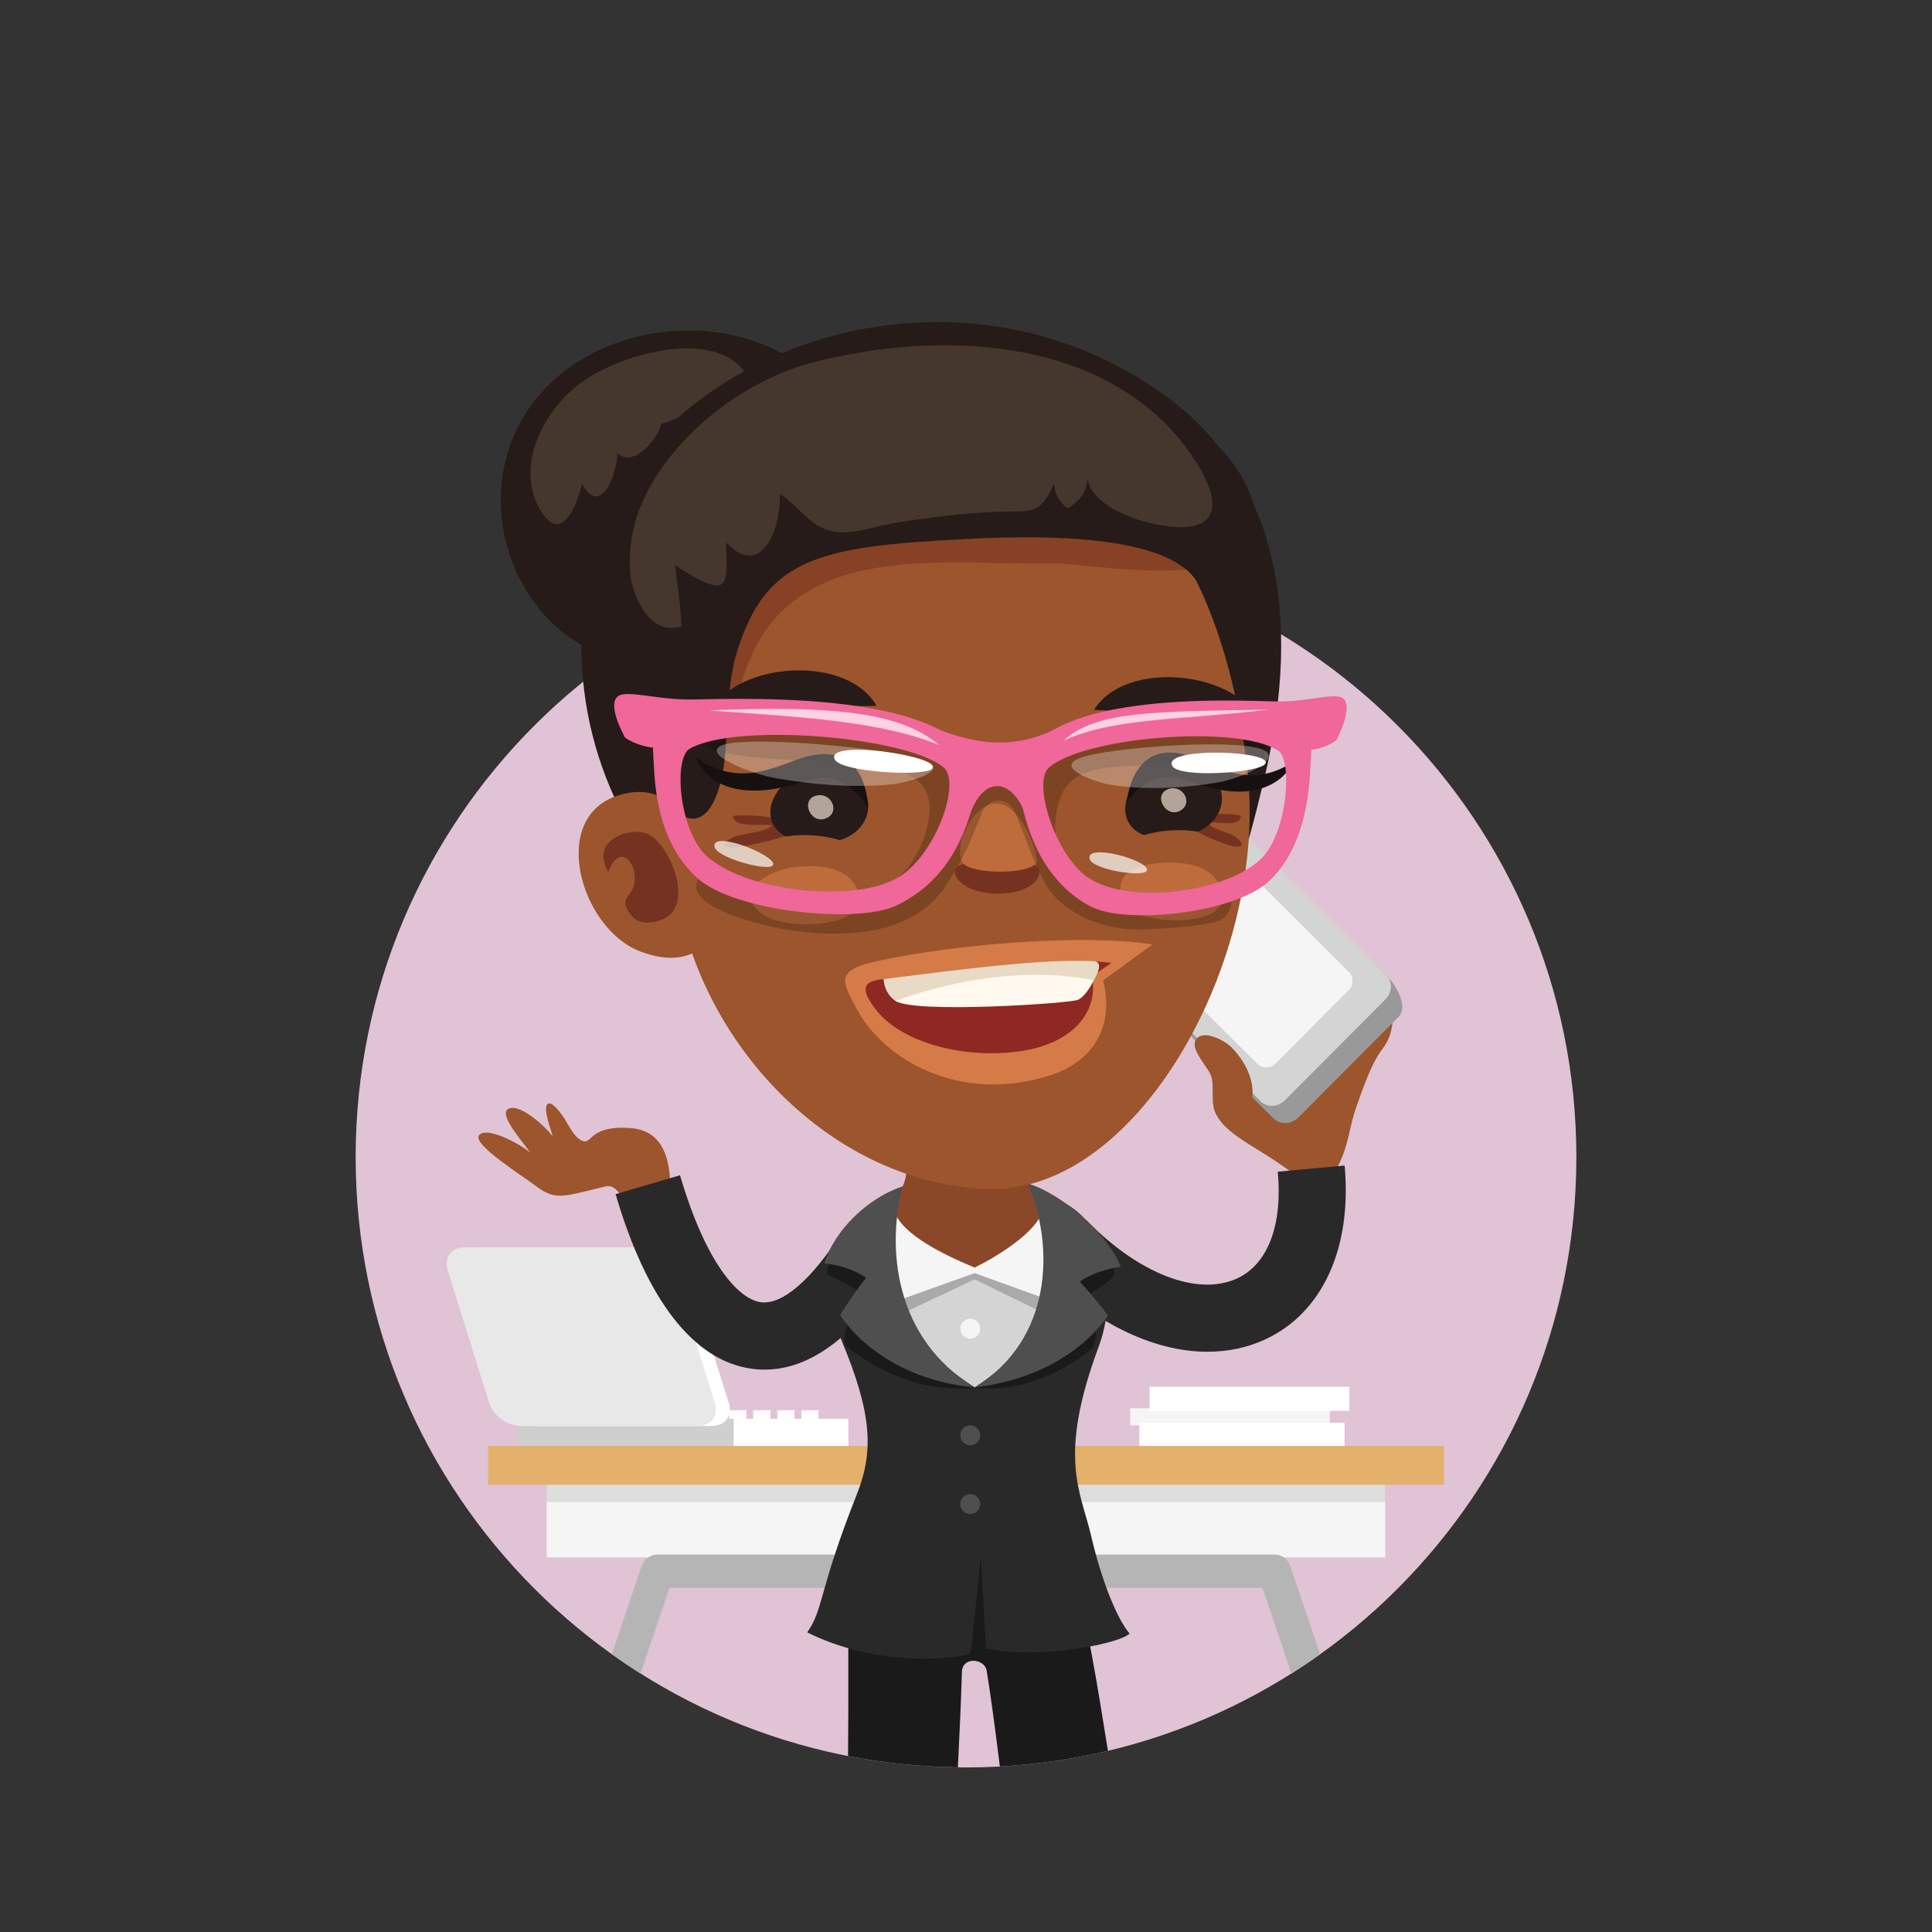 <?xml version="1.0" encoding="iso-8859-1"?>
<!-- Generator: Adobe Illustrator 16.0.0, SVG Export Plug-In . SVG Version: 6.00 Build 0)  -->
<!DOCTYPE svg PUBLIC "-//W3C//DTD SVG 1.1//EN" "http://www.w3.org/Graphics/SVG/1.1/DTD/svg11.dtd">
<svg version="1.1" id="Layer_1" xmlns="http://www.w3.org/2000/svg" xmlns:xlink="http://www.w3.org/1999/xlink" x="0px" y="0px"
	 width="512px" height="512px" viewBox="0 0 512 512" style="enable-background:new 0 0 512 512;" xml:space="preserve">
<rect x="0" y="0" width="512" height="512" fill="#333333" stroke="none"/>
<g id="_x30_47_x5F_businesswoman_x5F_female">
	<g>
		<g>
			<path style="fill:#E0C3D4;" d="M256.001,468.393c-89.333,0-161.748-72.416-161.748-161.752
				c0-89.33,72.415-161.749,161.748-161.749c89.33,0,161.751,72.419,161.751,161.749
				C417.752,395.977,345.331,468.393,256.001,468.393z"/>
		</g>
		<g>
			<g>
				<g>
					<g>
						<rect x="299.506" y="373.205" style="fill:#F5F5F5;" width="52.927" height="4.541"/>
					</g>
				</g>
				<g>
					<g>
						<rect x="301.935" y="377.061" style="fill:#FFFFFF;" width="54.386" height="6.388"/>
					</g>
				</g>
				<g>
					<g>
						<rect x="304.654" y="367.503" style="fill:#FFFFFF;" width="52.928" height="6.384"/>
					</g>
				</g>
			</g>
			<g>
				<g>
					<g>
						<rect x="138.403" y="376.004" style="fill:#FFFFFF;" width="86.419" height="7.184"/>
					</g>
				</g>
				<g>
					<g>
						<path style="fill:#FFFFFF;" d="M216.925,376.458h-4.556v-2.733h4.556V376.458z M210.547,376.458h-4.556v-2.733h4.556V376.458z
							 M204.168,376.458h-4.558v-2.733h4.558V376.458z M197.79,376.458h-4.557v-2.733h4.557V376.458z M191.411,376.458h-4.557
							v-2.733h4.557V376.458z"/>
					</g>
				</g>
				<g>
					<g>
						<rect x="137.348" y="376.004" style="fill:#CFCFCF;" width="57.09" height="7.184"/>
					</g>
				</g>
				<g>
					<g>
						<path style="fill:#FFFFFF;" d="M182.126,336.646c-1.048-3.349-4.774-6.088-8.283-6.088h-47.042
							c-3.508,0-5.521,2.739-4.474,6.088l11,35.16c1.048,3.348,4.773,6.088,8.282,6.088h47.044c3.509,0,5.522-2.74,4.475-6.088
							L182.126,336.646z"/>
					</g>
				</g>
				<g>
					<g>
						<path style="fill:#E8E8E8;" d="M178.444,336.646c-1.047-3.349-4.773-6.088-8.282-6.088h-47.042
							c-3.509,0-5.521,2.739-4.475,6.088l11,35.16c1.048,3.348,4.774,6.088,8.283,6.088h47.041c3.508,0,5.522-2.74,4.474-6.088
							L178.444,336.646z"/>
					</g>
				</g>
			</g>
			<g>
				<g>
					<g>
						<rect x="144.885" y="389.971" style="fill:#F5F5F5;" width="222.229" height="22.762"/>
					</g>
				</g>
				<g style="opacity:0.1;">
					<g>
						<rect x="144.885" y="393.494" width="222.229" height="4.581"/>
					</g>
				</g>
				<g>
					<g>
						<rect x="129.346" y="383.188" style="fill:#E3B16B;" width="253.312" height="10.308"/>
					</g>
				</g>
				<g>
					<path style="fill:#B5B5B5;" d="M341.928,414.975c-0.605-1.795-2.287-3.002-4.181-3.002H174.252
						c-1.895,0-3.576,1.207-4.182,3.002l-7.906,23.431c2.479,1.769,5.013,3.463,7.594,5.094l7.661-22.701h157.16l7.662,22.701
						c2.58-1.629,5.115-3.324,7.595-5.092L341.928,414.975z"/>
				</g>
			</g>
		</g>
		<g>
			<g>
				<path style="fill:#1A1A1A;" d="M285.828,423.611c-1.527-3.92-5.375-12.883-13.143-12.883c-7.769,0-26.855,0-34.181,0
					c-7.324,0-13.485,10.168-13.628,14.963c-0.157,5.339,0.04,21.74-0.133,39.672c9.433,1.848,19.157,2.872,29.101,3.003
					c0.415-8.427,0.832-16.841,1.069-25.243c0.12-4.263,6.037-3.617,6.568-0.362c1.061,6.432,2.282,15.564,3.487,25.381
					c9.806-0.535,19.377-1.947,28.641-4.154C290.727,445.852,287.902,428.936,285.828,423.611z"/>
			</g>
			<g>
				<g>
					<path style="fill:#9C552C;" d="M165.246,317.691c-1.41-1.846-2.533-3.789-4.811-3.26c-11.13,2.598-13.142,3.979-18.67-0.32
						c-2.83-2.199-16.585-10.774-14.84-13.203c1.866-2.605,10.972,2.227,13.517,4.527c-0.854-1.709-8.555-9.943-5.787-11.543
						c3.174-1.828,10.743,5.52,11.813,7.323c-0.181-1.312-2.919-7.793-1.205-8.727c1.205-0.656,3.681,3.002,4.23,3.817
						c1.264,1.887,2.761,5.478,5.115,6.127c2.355,0.621,1.84-4.278,12.454-3.482c7.751,0.566,10.355,6.658,10.555,14.865
						C177.988,330.3,165.263,317.721,165.246,317.691z"/>
				</g>
				<g>
					<path style="fill:#292929;" d="M202.637,362.963c-1.18,0-2.363-0.084-3.55-0.252c-15.278-2.156-27.709-18.148-35.948-46.25
						l17.073-5.006c6.905,23.555,15.562,32.82,21.36,33.64c5.696,0.813,13.512-5.911,21.453-18.423l15.021,9.533
						C226.765,353.98,214.87,362.963,202.637,362.963z"/>
				</g>
			</g>
			<g>
				<g>
					<path style="fill:#9C552C;" d="M366.493,277.789c8.392-10.709-3.206-41.141-40.03,3.662
						c-11.892,14.486,0.06,18.623,11.442,26.15c5.685,3.748,12.414,10.282,17.008,0.739c2.646-5.485,2.646-9.858,4.702-15.481
						C361.325,288.119,363.441,281.688,366.493,277.789z"/>
				</g>
				<g>
					<g>
						<path style="fill:#999999;" d="M322.115,214.574c-1.773-1.767-4.753-1.668-6.638,0.207l-26.45,26.571
							c-1.865,1.888-1.951,4.867-0.183,6.629l48.598,48.38c1.771,1.771,4.752,1.676,6.627-0.207l26.457-26.567
							c3.15-3.146-1.347-9.394-3.123-11.159L322.115,214.574z"/>
					</g>
					<g>
						<path style="fill:#D4D4D4;" d="M321.067,212.278c-1.697-1.685-4.569-1.552-6.409,0.292l-26.645,26.751
							c-1.832,1.835-1.953,4.733-0.254,6.41l46.342,46.144c1.688,1.686,4.579,1.561,6.414-0.284l26.633-26.752
							c1.838-1.848,1.95-4.729,0.256-6.413L321.067,212.278z"/>
					</g>
					<g>
						<path style="fill:#F5F5F5;" d="M321.57,221.843c-1.356-1.354-3.561-1.364-4.883-0.031l-19.424,19.5
							c-1.323,1.333-1.298,3.529,0.053,4.879l35.812,35.665c1.366,1.342,3.555,1.357,4.882,0.024l19.423-19.5
							c1.328-1.336,1.307-3.532-0.051-4.883L321.57,221.843z"/>
					</g>
				</g>
				<g>
					<path style="fill:#9C552C;" d="M326.377,277.578c4.592,4.635,7.016,11.064,4.643,16.154c-1.281,2.776-3.921,5.291-7.188,3.164
						c-4.024-2.604-1.496-8.81-3.035-12.162c-0.963-2.088-4.922-6.361-4.103-8.68C318.003,272.381,324.268,275.438,326.377,277.578z
						"/>
				</g>
				<g>
					<path style="fill:#292929;" d="M320.004,358.227c-14.582,0.002-30.744-7.901-44.964-22.574l12.775-12.383
						c13.813,14.256,29.51,20.359,39.988,15.547c8.179-3.756,12.123-14.073,10.822-28.313l17.717-1.619
						c2,21.877-5.894,39.111-21.115,46.102C330.483,357.164,325.35,358.227,320.004,358.227z"/>
				</g>
			</g>
			<g>
				<g>
					<g>
						<path style="fill:#292929;" d="M289.184,407.104c-2.777-11.978-8.994-20.678,1.973-50.211
							c5.255-14.143,1.281-29.356-10.147-38.25c-15.504-12.078-36.25-8.401-52.069,3.463c-8.418,6.313-13.585,14.639-5.863,33.242
							c7.885,19.027,8.618,29.002,3.999,40.646c-10.225,25.77-8.759,30.399-13.164,36.607c17.994,8.898,36.454,7.227,43.05,5.813
							c0.334-1.57,0.343-1.394,0.597-2.605c12.822,4.777,38.409,0.298,41.802-2.885
							C295.794,428.727,291.742,418.131,289.184,407.104z"/>
					</g>
				</g>
				<g>
					<path style="fill:#D4D4D4;" d="M236.388,316.977c3.779-3.852,31.631-3.516,37.827-0.576
						c11.58,5.494,9.406,45.152-15.906,51.275C231.801,360.12,226.278,327.291,236.388,316.977z"/>
				</g>
				<g>
					<path style="fill:#F5F5F5;" d="M259.766,352.115c0,1.467-1.182,2.648-2.645,2.648c-1.457,0-2.64-1.188-2.64-2.634
						c0-1.463,1.183-2.649,2.64-2.649C258.584,349.48,259.766,350.668,259.766,352.115z"/>
				</g>
				<g style="opacity:0.2;">
					<g>
						<g>
							<defs>
								<path id="SVGID_1_" d="M284.042,333.301c0,0,0.962,5.872-4.106,16.283l-21.646-10.617l-23.682,11.248
									c-5.071-10.412-3.447-15.385-3.447-15.385L284.042,333.301z"/>
							</defs>
							<clipPath id="SVGID_2_">
								<use xlink:href="#SVGID_1_"  style="overflow:visible;"/>
							</clipPath>
							<rect x="229.537" y="333.302" style="clip-path:url(#SVGID_2_);" width="55.469" height="16.913"/>
						</g>
						<g>
							<defs>
								<path id="SVGID_3_" d="M284.042,333.301c0,0,0.962,5.872-4.106,16.283l-21.646-10.617l-23.682,11.248
									c-5.071-10.412-3.447-15.385-3.447-15.385L284.042,333.301z"/>
							</defs>
							<clipPath id="SVGID_4_">
								<use xlink:href="#SVGID_3_"  style="overflow:visible;"/>
							</clipPath>
							<path style="clip-path:url(#SVGID_4_);" d="M239.143,341.756c0,9.504,8.228,17.212,18.371,17.212s18.37-7.708,18.37-17.212
								c0-9.498-8.229-17.206-18.37-17.206C247.37,324.55,239.143,332.258,239.143,341.756z"/>
						</g>
						<g>
							<defs>
								<path id="SVGID_5_" d="M284.042,333.301c0,0,0.962,5.872-4.106,16.283l-21.646-10.617l-23.682,11.248
									c-5.071-10.412-3.447-15.385-3.447-15.385L284.042,333.301z"/>
							</defs>
							<clipPath id="SVGID_6_">
								<use xlink:href="#SVGID_5_"  style="overflow:visible;"/>
							</clipPath>
							<path style="clip-path:url(#SVGID_6_);" d="M248.332,341.756c0,4.752,4.106,8.609,9.182,8.609
								c5.074,0,9.182-3.857,9.182-8.609s-4.106-8.604-9.182-8.604S248.332,337.004,248.332,341.756z"/>
						</g>
					</g>
				</g>
				<g>
					<path style="fill:#F5F5F5;" d="M256.834,312.936c17.753,0,39.208,12.06,23.737,32.506l-22.283-8.057l-24.316,8.688
						C220.818,323.465,234.509,312.936,256.834,312.936z"/>
				</g>
				<g>
					<path style="fill:#4F4F4F;" d="M259.766,380.377c0,1.461-1.182,2.645-2.645,2.645c-1.457,0-2.64-1.187-2.64-2.635
						c0-1.463,1.183-2.65,2.64-2.65C258.584,377.736,259.766,378.924,259.766,380.377z"/>
				</g>
				<g>
					<path style="fill:#4F4F4F;" d="M259.766,398.596c0,1.467-1.182,2.648-2.645,2.648c-1.457,0-2.64-1.186-2.64-2.635
						c0-1.463,1.183-2.65,2.64-2.65C258.584,395.959,259.766,397.146,259.766,398.596z"/>
				</g>
				<g>
					<path style="fill:#1A1A1A;" d="M257.5,435.807c0.057-0.391,2.44-23.305,2.44-23.305l1.386,24.38
						C261.326,436.882,258.854,436.375,257.5,435.807z"/>
				</g>
				<g>
					<path style="fill:#8B4828;" d="M258.291,335.918c11.93-5.91,23.191-15.407,15.9-20.041c-2.904-1.844-5.042-11.643-4.607-19.289
						c1.002-17.342-28.961-17.986-28.926,0.938c0.012,8.393,0.128,15.521-2.125,17.836
						C234.184,319.828,236.784,327.084,258.291,335.918z"/>
				</g>
			</g>
			<g>
				<g>
					<path style="fill:#1A1A1A;" d="M282.099,318.842c0,0,5.847,29.771-23.79,48.834c0,0,14.499,3.098,31.398-10.486
						c1.817-4.066-0.658-14.51-0.658-14.51s6.393-3.541,6.217-5.309C294.689,331.739,288.418,321.973,282.099,318.842z"/>
				</g>
				<g>
					<path style="fill:#4F4F4F;" d="M272.426,313.641c7.046,16.775,6.552,41.344-14.117,54.035
						c25.914-3.054,35.32-19.089,35.32-19.089s-4.474-5.854-7.486-8.929c2.468-1.857,7.154-3.538,10.886-3.912
						C294.002,327.652,282.175,316.686,272.426,313.641z"/>
				</g>
				<g>
					<path style="fill:#1A1A1A;" d="M229.493,320.516c0,0-2.042,27.471,28.815,47.16c0,0-16.344,3.231-34.116-10.947
						c-1.848-4.112,4.265-14.069,4.265-14.069s-7.115-4.229-8.853-4.66C217.787,337.547,222.034,326.26,229.493,320.516z"/>
				</g>
				<g>
					<path style="fill:#4F4F4F;" d="M239.222,314.396c-4.307,16.233-2.245,40.324,19.086,53.278
						c-25.889-2.477-35.673-19.204-35.673-19.204s4.076-6.433,6.879-9.828c-2.549-1.908-7.293-3.545-11.021-3.82
						C221.02,326.057,230.137,317.335,239.222,314.396z"/>
				</g>
			</g>
			<g>
				<g>
					<path style="fill:#261B18;" d="M218.058,102.532c15.051,18.15,10.511,46.136-10.155,62.528
						c-20.649,16.37-49.603,14.938-64.633-3.237c-15.054-18.155-14.814-46.725,5.855-63.117
						C169.79,82.345,203.007,84.369,218.058,102.532z"/>
				</g>
				<g>
					<path style="fill:#45362E;" d="M197.527,98.8c-7.537,3.16-14.026,11.809-22.357,13.499c-0.667,3.934-7.409,11.895-11.547,7.79
						c-0.121,5.735-4.548,17.191-9.352,8.065c-1.551,6.173-5.506,16.168-11.009,7.136c-6.594-10.803-0.146-25.32,9.827-33.221
						C163.333,93.943,189.16,86.601,197.527,98.8z"/>
				</g>
				<g>
					<path style="fill:#261B18;" d="M334.983,206.612c10.424-43.54,3.511-80.824-27.139-102.447
						c-58.87-41.575-139.133-8.546-151.028,43.41c-8.236,35.99,2.958,67.291,23.434,90.332
						c10.261,11.582,17.541,25.346,27.508,36.879c9.627,11.174,21.146-7.569,29.422-12.063c10.983-5.918,24.292-9.032,36.768-7.006
						c11.075,1.766,18.718,13.231,30.002,13.658c14.803,0.537,19.297-23.619,22.875-33.858
						C330.117,226.064,332.657,216.327,334.983,206.612z"/>
				</g>
				<g>
					<path style="fill:#9C552C;" d="M178.766,232.985c5.412,43.673,42.21,81.238,83.648,82.091
						c39.379,0.801,73.703-61.267,68.176-110.695c-6.027-53.715-31.326-98.823-88.313-88.84
						C201.563,122.672,172.106,179.318,178.766,232.985z"/>
				</g>
				<g style="opacity:0.4;">
					<path style="fill:#66241B;" d="M233.887,150.245c-17.639,2.618-32.379,10.446-37.869,32.625
						c-1.693,6.895-5.052,13.588-5.641,20.681c-6.079-10.098-8.74-21.821-10.455-33.291c-1.558-10.479,15.545-53.805,65.408-53.805
						c50.243,0,75.127,14.621,79.475,22.857c9.705,18.37-36.637,9.982-44.649,10.055
						C265.182,149.54,248.537,148.091,233.887,150.245z"/>
				</g>
				<g>
					<path style="fill:#9C552C;" d="M169.828,252.198c5.193,1.903,10.163,2.479,14.926-0.168c0.106-0.164,0.215-0.319,0.328-0.477
						c2.436-3.663-0.576-24.461-1.742-28.395c-2.918-9.883-8.81-15.127-18.404-12.689
						C144.921,215.537,153.639,246.244,169.828,252.198z"/>
				</g>
				<g style="opacity:0.7;">
					<path style="fill:#66241B;" d="M176.514,243.169c7.321-4.384,0.688-19.585-4.751-22.117
						c-4.44-2.098-15.657,1.375-10.545,10.029c2.888-7.901,7.755-2.623,6.921,3.009c-0.571,3.784-4.728,3.767-0.67,8.697
						C169.673,245.439,174.205,244.528,176.514,243.169z"/>
				</g>
				<g>
					<path style="fill:#261B18;" d="M317.646,154.918c3,5.712,28.604-10.541,6.113-35.75c-9.813-10.983-34.104-16.443-48.156-19.345
						c-13.499-2.738-28.044-3.224-41.729-1.84c-23.021,2.326-50.919,12.566-58.546,36.287c-4.674,14.56-2.598,31.567-1.686,46.536
						c0.567,9.061-3.425,26.498,4.376,33.458c9.088,8.094,12.93-3.831,13.934-12.416c1.117-9.668,0.517-20.239,3.499-29.598
						c7.292-22.78,19.797-26.984,53.47-29.009C266.407,142.202,309.585,139.592,317.646,154.918z"/>
				</g>
				<g>
					<path style="fill:#45362E;" d="M187.085,111.229c8.499-7.291,18.785-12.854,29.353-15.46
						c30.732-7.621,69.187-6.671,92.4,16.474c6.816,6.784,19.182,23.811,7.899,27.048c-7.307,2.077-28.491-3.692-28.513-13.094
						c0.003,3.895-1.97,6.637-5.323,8.52c-2.179-1.539-3.393-3.963-3.563-6.491c-3.827,8.284-5.542,7.14-14.913,7.419
						c-9.006,0.292-18.232,1.501-27.117,2.919c-6.909,1.109-13.466,4.247-19.541,1.285c-4.275-2.059-7.075-6.517-11.15-8.925
						c0.599,7.979-4.519,23.141-14.096,12.867c-0.408,2.274,1.04,9.792-1.5,11.172c-2.451,1.333-10.399-4.037-12.175-5.253
						c0.739,5.262,1.527,10.936,1.742,16.241c-8.555,2.971-13.134-8.628-13.582-14.075c-0.657-8.215,1.326-16.017,5.43-23.205
						C176.083,122.281,181.139,116.323,187.085,111.229z"/>
				</g>
			</g>
			<g>
				<g style="opacity:0.7;">
					<path style="fill:#66241B;" d="M208.664,221.185c5.897-4.686-11.719-5.58-14.422-4.926c0.162,3.396,8.085,1.918,10.435,2.489
						c-2.111,2.055-8.251,1.934-10.796,3.323c-2.721,1.47-2.446,2.498,0.748,2.485C196.537,224.538,207.267,222.298,208.664,221.185
						z"/>
				</g>
				<g style="opacity:0.7;">
					<path style="fill:#66241B;" d="M316.927,220.068c-4.292-5.103,9.952-4.699,11.925-3.856c-0.109,3.379-7.336,1.264-9.026,1.685
						c1.534,2.209,5.988,2.497,7.854,4.057c1.979,1.647,1.774,2.644-0.541,2.425C325.757,224.224,317.946,221.271,316.927,220.068z"
						/>
				</g>
				<g>
					<path style="fill:#BF6C3C;" d="M322.125,232.869c0.645,0.8,1.159,1.733,1.543,2.837c3.602,10.666-21.326,9.308-24.587,4.828
						c-6.11-8.396,1.979-11.366,8.194-11.831C312.014,228.321,318.717,228.644,322.125,232.869z"/>
				</g>
				<g>
					<path style="fill:#BF6C3C;" d="M225.525,233.11c0.705,0.744,1.312,1.612,1.749,2.665c4.438,10.099-18.769,11.13-25.092,6.603
						c-8.766-6.28,1.972-11.783,8.151-12.565C215.065,229.224,221.798,229.194,225.525,233.11z"/>
				</g>
				<g>
					<path style="fill:#261B18;" d="M222.208,204.704c-14.458-4.049-23.83,11.659-14.003,16.976
						c4.625-0.752,10.078-0.37,14.357,0.967C232.348,219.686,232.966,207.739,222.208,204.704z"/>
				</g>
				<g style="opacity:0.7;">
					<path style="fill:#66241B;" d="M274.949,229.8c-2.048-2.313-6.354,0.048-10.398-0.017c-3.624-0.052-6.802-2.085-10.24-0.43
						c-3.422,1.665,0.435,7.459,10.071,7.463C273.998,236.846,276.732,231.756,274.949,229.8z"/>
				</g>
				<g>
					<path style="fill:#BF6C3C;" d="M264.652,212.996c-6.819-0.752-12.311,11.551-9.451,15.725
						c2.017,2.902,17.063,3.215,19.466-0.052C275.533,227.462,271.166,213.706,264.652,212.996z"/>
				</g>
				<g style="opacity:0.7;">
					<path style="fill:#F0DED1;" d="M216.243,210.859c-4.419,1.169-1.174,8.263,3.159,5.765
						C222.558,214.806,220.194,209.832,216.243,210.859z"/>
				</g>
				<g>
					<path style="fill:#261B18;" d="M314.715,202.67c-14.875-2.145-22.028,14.651-11.564,18.644
						c4.471-1.363,9.936-1.681,14.361-0.911C326.819,216.19,325.793,204.269,314.715,202.67z"/>
				</g>
				<g style="opacity:0.7;">
					<path style="fill:#F0DED1;" d="M309.435,209.179c-4.149,1.723-0.033,8.34,3.848,5.313
						C316.094,212.292,313.118,207.666,309.435,209.179z"/>
				</g>
				<g>
					<path style="fill:#161110;" d="M184.38,200.637c0,0,4.139,14.801,29.672,6.195c10.38-3.504,15.961,7.291,15.961,7.291
						s0.245-17.033-15.103-13.895C207.061,201.849,197.028,209.746,184.38,200.637z"/>
				</g>
				<g>
					<path style="fill:#161110;" d="M342.803,201.862c0,0-5.279,13.752-28.066,5.021c-10.441-3.985-16.139,5.812-16.139,5.812
						s1.121-16.495,15.386-12.699C321.264,201.944,330.133,210.064,342.803,201.862z"/>
				</g>
				<g>
					<path style="fill:#261B18;" d="M331.715,188.033c-8.976-10.623-34.158-12.248-41.775,0.081
						C304.212,189.017,311.154,188.042,331.715,188.033z"/>
				</g>
				<g>
					<path style="fill:#261B18;" d="M190.548,185.44c9.369-10.291,34.582-10.992,41.74,1.613
						C217.999,187.427,211.094,186.205,190.548,185.44z"/>
				</g>
				<g>
					<g>
						<path style="fill:#D47B48;" d="M305.395,250.297c-17.381-2.821-51.342-0.297-72.811,4.376
							c-11.346,2.468-9.595,5.224-5.364,13.017c7.049,12.975,26.846,24.848,50.764,17.401c11.811-3.68,17.406-13.146,14.364-25.272
							L305.395,250.297z"/>
					</g>
					<g>
						<path style="fill:#8F2722;" d="M232.218,267.688c6.858,8.765,23.826,13.217,38.937,10.765
							c13.576-2.193,20.071-10.701,18.199-19.746c1.385-0.799,3.304-2.329,5.199-3.507c-15.623-2.089-42.262,3.469-58.435,4.136
							C229.472,259.604,226.991,261.01,232.218,267.688z"/>
					</g>
					<g>
						<path style="fill:#FFF9F0;" d="M241.834,260.498c-2.395,0.584-7.337,2.949-4.448,4.793c5.234,3.336,46.525,0.625,48.391-0.365
							c3.007-1.572,7.062-9.724,3.32-9.801C274.172,254.811,253.417,257.709,241.834,260.498z"/>
					</g>
					<g>
						<path style="fill:#E8DAC5;" d="M237.387,265.291c0,0,26.48-10.734,52.445-5.523c0,0,3.221-4.883,0.025-5.042
							c-13.572-0.657-33.866,1.999-55.702,4.742C234.157,259.467,234.195,263.215,237.387,265.291z"/>
					</g>
				</g>
			</g>
			<g>
				<g style="opacity:0.2;">
					<g>
						<g>
							<defs>
								<path id="SVGID_7_" d="M287.279,233.218c-5.95-4.798-10.094-11.985-6.17-22.19c2.781-7.196,10.756-7.6,17.382-8.039
									c8.007-0.508,31.29,0.834,34.245-0.8c2.726-1.517,3.507-4.686,2.665-7.558c-2.026-6.86-9.919-6.439-15.71-6.259
									c-7.606,0.229-36.347,5.137-42.207,8.021c-5.401,2.653-7.677,4.412-14.125,4.002c-11.521-0.718-56.779-12.737-68.67-9.733
									c-3.091,0.778-12.464,4.089-6.255,7.52c6.062,3.361,28.167,3.28,31.239,3.637c10.946,1.238,27.845,0.085,26.674,13.756
									c-0.812,9.389-7.11,18.726-14.734,20.505c-13.921,3.254-33.755,0.465-38.89-2.038c-1.444-0.709-5.767-3.602-7.248-1.655
									c-5.939,7.923,17.522,13.314,25.337,14.312c14.273,1.835,31.542,0.816,39.907-12.149c4.836-7.523,6.233-11.177,9.604-19.465
									c1.444-3.534,6.947-4.668,8.952,0.705c1.557,4.187,6.133,16.121,8.661,19.774c4.497,6.475,13.503,10.12,21.091,10.636
									c4.681,0.309,19.606-0.499,24.032-2.202c2.688-1.048,4.756-5.734,1.605-6.999
									C317.217,234.043,300.188,243.655,287.279,233.218z"/>
							</defs>
							<clipPath id="SVGID_8_">
								<use xlink:href="#SVGID_7_"  style="overflow:visible;"/>
							</clipPath>
							<rect x="179.537" y="187.66" style="clip-path:url(#SVGID_8_);" width="156.704" height="60.877"/>
						</g>
						<g>
							<defs>
								<path id="SVGID_9_" d="M287.279,233.218c-5.95-4.798-10.094-11.985-6.17-22.19c2.781-7.196,10.756-7.6,17.382-8.039
									c8.007-0.508,31.29,0.834,34.245-0.8c2.726-1.517,3.507-4.686,2.665-7.558c-2.026-6.86-9.919-6.439-15.71-6.259
									c-7.606,0.229-36.347,5.137-42.207,8.021c-5.401,2.653-7.677,4.412-14.125,4.002c-11.521-0.718-56.779-12.737-68.67-9.733
									c-3.091,0.778-12.464,4.089-6.255,7.52c6.062,3.361,28.167,3.28,31.239,3.637c10.946,1.238,27.845,0.085,26.674,13.756
									c-0.812,9.389-7.11,18.726-14.734,20.505c-13.921,3.254-33.755,0.465-38.89-2.038c-1.444-0.709-5.767-3.602-7.248-1.655
									c-5.939,7.923,17.522,13.314,25.337,14.312c14.273,1.835,31.542,0.816,39.907-12.149c4.836-7.523,6.233-11.177,9.604-19.465
									c1.444-3.534,6.947-4.668,8.952,0.705c1.557,4.187,6.133,16.121,8.661,19.774c4.497,6.475,13.503,10.12,21.091,10.636
									c4.681,0.309,19.606-0.499,24.032-2.202c2.688-1.048,4.756-5.734,1.605-6.999
									C317.217,234.043,300.188,243.655,287.279,233.218z"/>
							</defs>
							<clipPath id="SVGID_10_">
								<use xlink:href="#SVGID_9_"  style="overflow:visible;"/>
							</clipPath>
							<path style="clip-path:url(#SVGID_10_);" d="M207.018,216.651c-0.269,14.657,5.427,28.036,14.854,37.815v-4.4h75.056v5.785
								c9.785-9.427,15.971-22.591,16.239-37.248c0.273-14.657-5.428-28.036-14.854-37.815v5.343H223.25v-6.722
								C213.472,188.836,207.287,201.995,207.018,216.651z"/>
						</g>
						<g>
							<defs>
								<path id="SVGID_11_" d="M287.279,233.218c-5.95-4.798-10.094-11.985-6.17-22.19c2.781-7.196,10.756-7.6,17.382-8.039
									c8.007-0.508,31.29,0.834,34.245-0.8c2.726-1.517,3.507-4.686,2.665-7.558c-2.026-6.86-9.919-6.439-15.71-6.259
									c-7.606,0.229-36.347,5.137-42.207,8.021c-5.401,2.653-7.677,4.412-14.125,4.002c-11.521-0.718-56.779-12.737-68.67-9.733
									c-3.091,0.778-12.464,4.089-6.255,7.52c6.062,3.361,28.167,3.28,31.239,3.637c10.946,1.238,27.845,0.085,26.674,13.756
									c-0.812,9.389-7.11,18.726-14.734,20.505c-13.921,3.254-33.755,0.465-38.89-2.038c-1.444-0.709-5.767-3.602-7.248-1.655
									c-5.939,7.923,17.522,13.314,25.337,14.312c14.273,1.835,31.542,0.816,39.907-12.149c4.836-7.523,6.233-11.177,9.604-19.465
									c1.444-3.534,6.947-4.668,8.952,0.705c1.557,4.187,6.133,16.121,8.661,19.774c4.497,6.475,13.503,10.12,21.091,10.636
									c4.681,0.309,19.606-0.499,24.032-2.202c2.688-1.048,4.756-5.734,1.605-6.999
									C317.217,234.043,300.188,243.655,287.279,233.218z"/>
							</defs>
							<clipPath id="SVGID_12_">
								<use xlink:href="#SVGID_11_"  style="overflow:visible;"/>
							</clipPath>
							<path style="clip-path:url(#SVGID_12_);" d="M233.555,217.141c-0.269,14.657,11.391,26.752,26.048,27.027
								c14.656,0.269,26.758-11.397,27.026-26.054c0.269-14.65-11.393-26.752-26.048-27.021
								C245.925,190.818,233.824,202.484,233.555,217.141z"/>
						</g>
					</g>
				</g>
				<g>
					<g>
						<path style="fill:#F06799;" d="M165.663,195.482c0,0,2.948,2.193,7.363,2.648c0.482,6.569-0.219,23.489,11.6,34.425
							c9.875,9.127,42.609,12.363,52.924,7.428c12.776-6.091,18.394-17.771,20.867-29.369c6.049-28.408-61.681-25.407-75-25.239
							c-9.439,0.116-17.437-2.669-19.705-0.817C160.763,186.962,165.663,195.482,165.663,195.482z M182.763,198.423
							c12.094-6.956,56.966-3.306,67.197,4.84c4.958,3.942-1.994,23.132-11.589,29.061c-12.623,7.798-44.442,3.361-52.533-7.042
							C179.616,217.235,178.816,200.701,182.763,198.423z"/>
					</g>
				</g>
				<g>
					<g>
						<path style="fill:#F06799;" d="M356.033,185.174c-2.027-1.866-9.263,0.886-17.797,0.718
							c-12.025-0.245-73.185-3.628-67.918,24.8c2.146,11.599,7.141,23.317,18.622,29.49c9.296,4.979,38.891,1.939,47.869-7.123
							c10.755-10.863,10.244-27.809,10.717-34.369c3.989-0.421,6.678-2.583,6.678-2.583S358.688,187.606,356.033,185.174z
							 M335.757,225.763c-7.376,10.377-36.142,14.625-47.499,6.736c-8.623-5.962-14.771-25.204-10.252-29.12
							c9.294-8.078,49.85-11.482,60.727-4.449C342.287,201.226,341.451,217.777,335.757,225.763z"/>
					</g>
				</g>
				<g style="opacity:0.3;">
					<path style="fill:#FFFFFF;" d="M285.967,200.968c7.429-3.018,45.423-5.666,49.713-1.694c3.083,2.842-7.859,7.249-12.923,8.091
						c-9.634,1.599-19.878,2.042-28.875,0.542C291.281,207.468,279.262,203.728,285.967,200.968z"/>
				</g>
				<g>
					<path style="fill:#FFFFFF;" d="M315.745,199.851c7.722-1.076,21.056,0.167,19.595,2.544
						c-1.479,2.433-22.736,3.865-24.642,0.637C309.731,201.38,312.117,200.357,315.745,199.851z"/>
				</g>
				<g style="opacity:0.7;">
					<path style="fill:#FFFFFF;" d="M292.262,225.892c4.844,0.296,12.797,3.263,11.594,4.935
						c-1.234,1.677-14.367-0.369-15.086-3.215C288.387,226.185,289.991,225.738,292.262,225.892z"/>
				</g>
				<g style="opacity:0.7;">
					<path style="fill:#FFFFFF;" d="M193.222,223.064c5.03,0.902,12.988,4.84,11.517,6.34c-1.507,1.513-15.006-2.145-15.394-5.051
						C189.136,222.875,190.858,222.634,193.222,223.064z"/>
				</g>
				<g style="opacity:0.3;">
					<path style="fill:#FFFFFF;" d="M190.472,197.967c4.39-3.619,46.175,0.362,54.531,3.521c7.569,2.884-5.297,5.997-8.091,6.307
						c-9.74,1.087-20.967,0.275-31.645-1.625C199.658,205.163,187.321,200.564,190.472,197.967z"/>
				</g>
				<g>
					<path style="fill:#FFFFFF;" d="M226.867,198.698c8.209-0.104,22.021,2.798,20.182,4.991
						c-1.869,2.214-24.292,0.975-25.866-2.473C220.379,199.463,223.001,198.758,226.867,198.698z"/>
				</g>
				<g>
					<path style="fill:#F06799;" d="M249.139,193.488c12.088,4.569,20.63,4.11,29.447,0.284c8.821-3.839-0.06,3.215-1.771,5.133
						c-1.719,1.921-1.821,23.265-5.771,15.201c-3.942-8.073-10.388-7.643-13.745,0.989c-3.37,8.632-1.496-5.941-2.472-10.722
						C253.849,199.575,240.003,190.049,249.139,193.488z"/>
				</g>
				<g>
					<path style="fill:#FFD1E2;" d="M248.858,197.451c-9.887-8.452-27.116-10.618-61.072-9.182
						C213.243,190.057,233.589,191.201,248.858,197.451z"/>
				</g>
				<g>
					<path style="fill:#FFD1E2;" d="M281.884,196.248c8.523-7.746,23.027-7.678,54.146-8.185
						C312.882,190.9,295.472,190.109,281.884,196.248z"/>
				</g>
			</g>
		</g>
	</g>
</g>
<g id="Layer_1_1_">
</g>
</svg>
